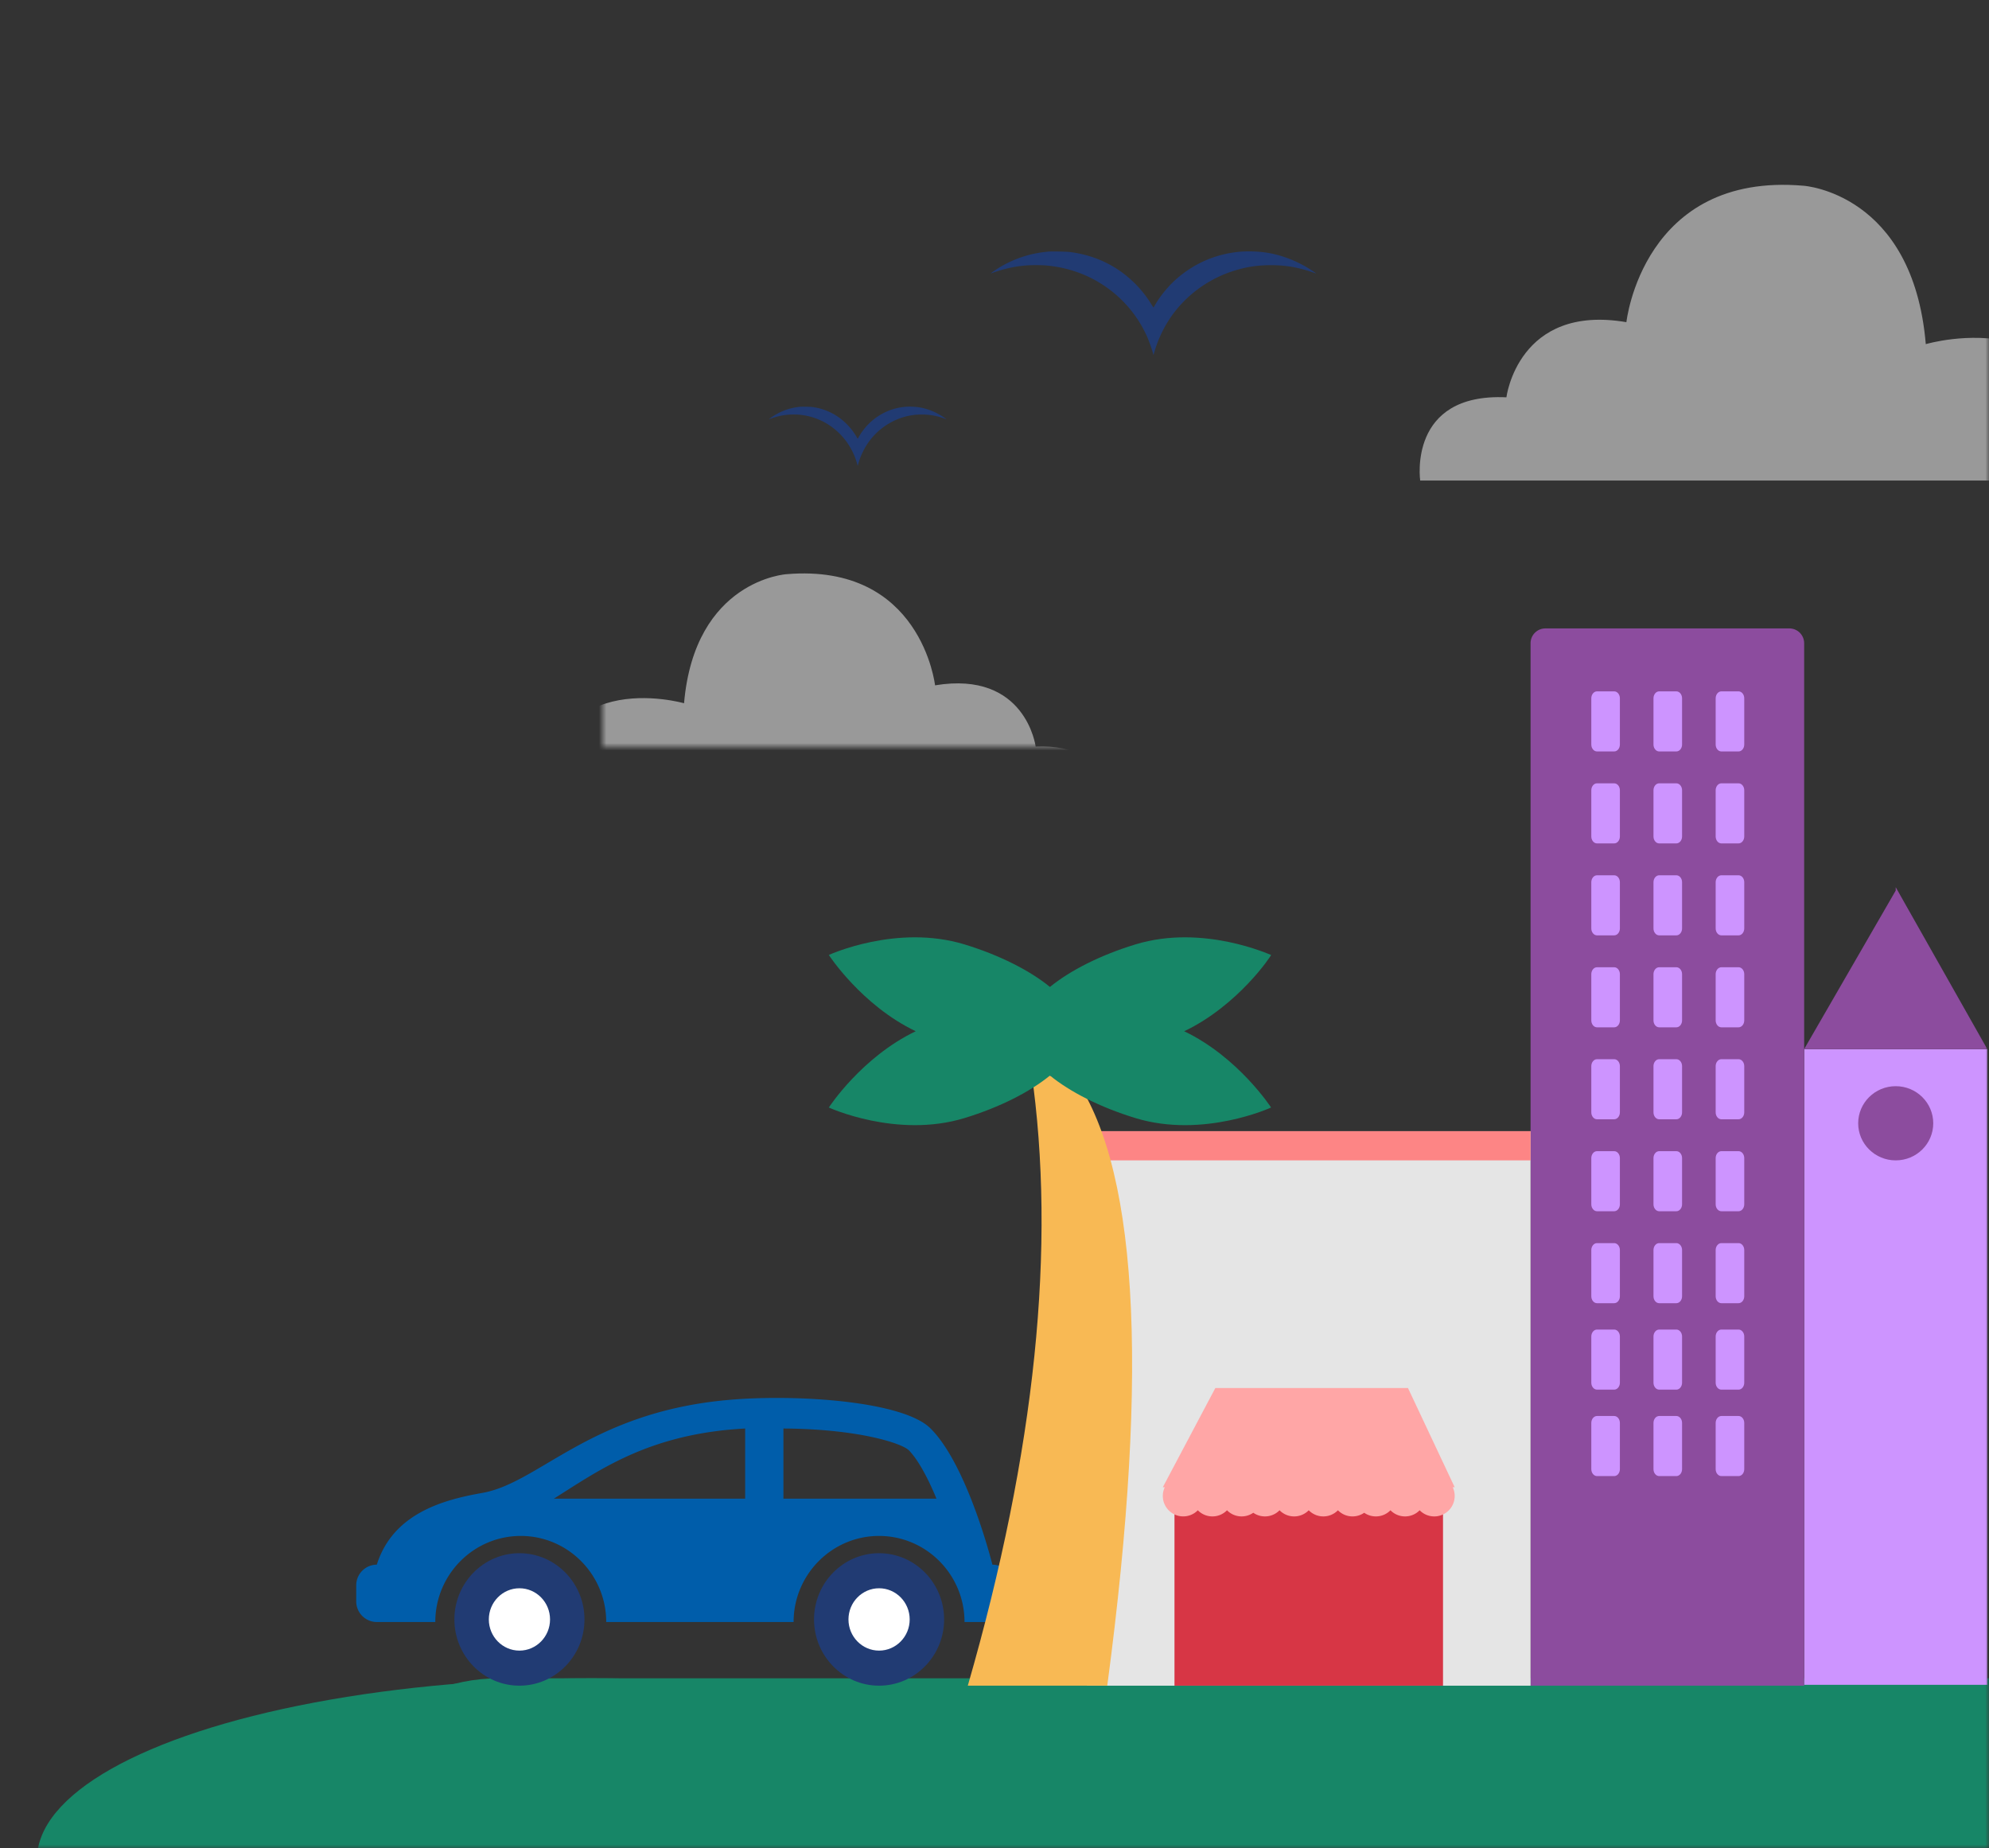 <svg xmlns="http://www.w3.org/2000/svg" xmlns:xlink="http://www.w3.org/1999/xlink" width="269" height="250" viewBox="0 0 269 250">
    <rect x="0" y="0" width="269" height="250" fill="#333333" stroke="none"/>
    <defs>
        <path id="a" d="M0 0h269v250H0z"/>
        <path id="c" d="M0 0h70v25H0z"/>
    </defs>
    <g fill="none" fill-rule="evenodd">
        <mask id="b" fill="#fff">
            <use xlink:href="#a"/>
        </mask>
        <g mask="url(#b)">
            <g transform="translate(5 85)">
                <rect width="271" height="49" x="38" y="142" fill="#178667" rx="24.5"/>
                <ellipse cx="75" cy="166.5" fill="#178667" rx="75" ry="24.5"/>
                <path fill="#CD94FF" d="M239 142.885h24.767V56.897H239z"/>
                <path fill="#8C4C9E" d="M251.383 35v.457L239 56.897h24.767L251.384 35zM256.46 66.932c0 2.771-2.273 5.017-5.076 5.017-2.804 0-5.077-2.246-5.077-5.017 0-2.77 2.273-5.018 5.077-5.018 2.803 0 5.076 2.247 5.076 5.018"/>
                <g>
                    <path fill="#8C4C9E" d="M204 0h33a2 2 0 0 1 2 2v141h-37V2a2 2 0 0 1 2-2z"/>
                    <path fill="#CD94FF" d="M213.307 106.524c.427 0 .773.42.773.942v6.243c0 .52-.346.942-.773.942h-2.32c-.427 0-.773-.422-.773-.942v-6.243c0-.521.346-.942.773-.942h2.32zm8.41 0c.427 0 .773.42.773.942v6.243c0 .52-.346.942-.773.942h-2.32c-.428 0-.774-.422-.774-.942v-6.243c0-.521.346-.942.773-.942h2.32zm8.41 0c.426 0 .772.42.772.942v6.243c0 .52-.346.942-.773.942h-2.32c-.427 0-.773-.422-.773-.942v-6.243c0-.521.346-.942.773-.942h2.32zm-16.82-11.692c.427 0 .773.421.773.942v6.243c0 .52-.346.942-.773.942h-2.32c-.427 0-.773-.422-.773-.942v-6.243c0-.52.346-.942.773-.942h2.32zm8.41 0c.427 0 .773.421.773.942v6.243c0 .52-.346.942-.773.942h-2.32c-.428 0-.774-.422-.774-.942v-6.243c0-.52.346-.942.773-.942h2.32zm8.41 0c.426 0 .772.421.772.942v6.243c0 .52-.346.942-.773.942h-2.32c-.427 0-.773-.422-.773-.942v-6.243c0-.52.346-.942.773-.942h2.32zm-16.82-11.692c.427 0 .773.421.773.942v6.243c0 .52-.346.942-.773.942h-2.32c-.427 0-.773-.422-.773-.942v-6.243c0-.52.346-.942.773-.942h2.32zm8.41 0c.427 0 .773.421.773.942v6.243c0 .52-.346.942-.773.942h-2.32c-.428 0-.774-.422-.774-.942v-6.243c0-.52.346-.942.773-.942h2.32zm8.41 0c.426 0 .772.421.772.942v6.243c0 .52-.346.942-.773.942h-2.32c-.427 0-.773-.422-.773-.942v-6.243c0-.52.346-.942.773-.942h2.32zm-16.82-12.437c.427 0 .773.42.773.94v6.244c0 .52-.346.942-.773.942h-2.32c-.427 0-.773-.422-.773-.942v-6.243c0-.52.346-.941.773-.941h2.32zm8.41 0c.427 0 .773.42.773.94v6.244c0 .52-.346.942-.773.942h-2.32c-.428 0-.774-.422-.774-.942v-6.243c0-.52.346-.941.773-.941h2.32zm8.41 0c.426 0 .772.42.772.94v6.244c0 .52-.346.942-.773.942h-2.32c-.427 0-.773-.422-.773-.942v-6.243c0-.52.346-.941.773-.941h2.32zm-16.82-12.439c.427 0 .773.421.773.942v6.243c0 .52-.346.942-.773.942h-2.32c-.427 0-.773-.422-.773-.942v-6.243c0-.52.346-.942.773-.942h2.32zm8.41 0c.427 0 .773.421.773.942v6.243c0 .52-.346.942-.773.942h-2.32c-.428 0-.774-.422-.774-.942v-6.243c0-.52.346-.942.773-.942h2.32zm8.41 0c.426 0 .772.421.772.942v6.243c0 .52-.346.942-.773.942h-2.32c-.427 0-.773-.422-.773-.942v-6.243c0-.52.346-.942.773-.942h2.32zm-16.82-12.437c.427 0 .773.42.773.94v6.244c0 .52-.346.942-.773.942h-2.32c-.427 0-.773-.422-.773-.942v-6.243c0-.52.346-.941.773-.941h2.32zm8.41 0c.427 0 .773.42.773.94v6.244c0 .52-.346.942-.773.942h-2.32c-.428 0-.774-.422-.774-.942v-6.243c0-.52.346-.941.773-.941h2.32zm8.41 0c.426 0 .772.42.772.94v6.244c0 .52-.346.942-.773.942h-2.32c-.427 0-.773-.422-.773-.942v-6.243c0-.52.346-.941.773-.941h2.32zm-16.82-12.439c.427 0 .773.421.773.942v6.243c0 .52-.346.942-.773.942h-2.32c-.427 0-.773-.422-.773-.942V34.33c0-.52.346-.942.773-.942h2.32zm8.41 0c.427 0 .773.421.773.942v6.243c0 .52-.346.942-.773.942h-2.32c-.428 0-.774-.422-.774-.942V34.33c0-.52.346-.942.773-.942h2.32zm8.41 0c.426 0 .772.421.772.942v6.243c0 .52-.346.942-.773.942h-2.32c-.427 0-.773-.422-.773-.942V34.33c0-.52.346-.942.773-.942h2.32zm-16.82-12.438c.427 0 .773.422.773.942v6.243c0 .52-.346.942-.773.942h-2.32c-.427 0-.773-.422-.773-.942v-6.243c0-.52.346-.942.773-.942h2.32zm8.41 0c.427 0 .773.422.773.942v6.243c0 .52-.346.942-.773.942h-2.32c-.428 0-.774-.422-.774-.942v-6.243c0-.52.346-.942.773-.942h2.32zm8.41 0c.426 0 .772.422.772.942v6.243c0 .52-.346.942-.773.942h-2.32c-.427 0-.773-.422-.773-.942v-6.243c0-.52.346-.942.773-.942h2.32zm-16.82-12.438c.427 0 .773.421.773.942v6.243c0 .52-.346.942-.773.942h-2.32c-.427 0-.773-.422-.773-.942V9.454c0-.52.346-.942.773-.942h2.32zm8.41 0c.427 0 .773.421.773.942v6.243c0 .52-.346.942-.773.942h-2.32c-.428 0-.774-.422-.774-.942V9.454c0-.52.346-.942.773-.942h2.32zm8.41 0c.426 0 .772.421.772.942v6.243c0 .52-.346.942-.773.942h-2.32c-.427 0-.773-.422-.773-.942V9.454c0-.52.346-.942.773-.942h2.32z"/>
                </g>
                <g>
                    <path fill="#213B73" d="M113.89 125.081c-4.85 0-8.797 4.019-8.797 8.959 0 4.94 3.947 8.96 8.797 8.96 4.85 0 8.796-4.02 8.796-8.96 0-4.94-3.946-8.959-8.796-8.959zm-48.64 0c-4.852 0-8.797 4.019-8.797 8.959 0 4.94 3.945 8.96 8.798 8.96 4.85 0 8.796-4.02 8.796-8.96 0-4.94-3.946-8.959-8.796-8.959z"/>
                    <path fill="#FFF" d="M113.89 129.824c-2.282 0-4.14 1.892-4.14 4.217 0 2.324 1.858 4.216 4.14 4.216 2.283 0 4.14-1.892 4.14-4.216 0-2.325-1.857-4.217-4.14-4.217zm-48.639 0c-2.284 0-4.14 1.892-4.14 4.217 0 2.324 1.856 4.216 4.14 4.216 2.282 0 4.139-1.892 4.139-4.216 0-2.325-1.857-4.217-4.139-4.217z"/>
                    <path fill="#005DAA" d="M120.839 108.196c-3.77-3.736-18.344-4.662-27.426-3.837-18.632 1.69-25.463 11.21-33.198 12.572-5.197.916-12.054 2.732-14.254 9.7a2.795 2.795 0 0 0-2.785 2.806v2.148a2.794 2.794 0 0 0 2.785 2.805h7.91c0-6.42 5.185-11.644 11.56-11.644 6.372 0 11.556 5.224 11.556 11.644h25.343c0-6.42 5.184-11.644 11.557-11.644s11.558 5.224 11.558 11.644h3.77a2.795 2.795 0 0 0 2.785-2.805v-2.148a2.796 2.796 0 0 0-2.785-2.806s-3.33-13.43-8.376-18.435zm-19.886.02c9.959.058 15.976 1.95 16.991 2.97 1.29 1.351 2.573 3.785 3.707 6.517h-20.698zm-5.174 0v9.487H69.907c5.798-3.639 12.044-8.187 23.577-9.316a61.187 61.187 0 0 1 2.295-.17z"/>
                </g>
            </g>
        </g>
        <g fill="#213B73" mask="url(#b)">
            <path d="M141.957 34.015c-.974.087-1.719.204-2.583.412a15.21 15.21 0 0 0-5.04 2.293c-.193.132-.344.249-.333.254.005.005.124-.03.265-.082a18.533 18.533 0 0 1 1.687-.513 16.055 16.055 0 0 1 4.135-.518c.958 0 1.489.035 2.353.157 5.655.788 10.477 4.428 12.742 9.623.229.519.65 1.723.75 2.14A.994.994 0 0 0 156 48c.005-.005.063-.193.125-.407a16.558 16.558 0 0 1 2.197-4.666c2-2.913 4.989-5.14 8.379-6.243 1.75-.57 3.322-.818 5.19-.818 1.948 0 3.646.284 5.578.945.286.097.526.173.531.168.015-.02-.776-.539-1.255-.819-1.718-1.011-3.593-1.698-5.431-1.987a16.9 16.9 0 0 0-3.395-.143c-3.338.25-6.363 1.53-8.873 3.752-1.083.96-2.207 2.344-2.874 3.538a1.936 1.936 0 0 1-.167.265c-.01.005-.125-.153-.25-.361a15.119 15.119 0 0 0-4.55-4.758c-1.974-1.302-4.124-2.08-6.556-2.385-.39-.045-2.333-.091-2.703-.055l.01-.01z"/>
        </g>
        <g mask="url(#b)" opacity=".5">
            <g transform="translate(72 76)">
                <mask id="d" fill="#fff">
                    <use xlink:href="#c"/>
                </mask>
                <path fill="#FFF" d="M1.67 34.156S.219 24.47 11.446 24.98c0 0 1.32-10.322 13.606-8.283 0 0 1.848-16.565 20.077-15.036 0 0 12.416.765 13.87 17.458 0 0 19.549-5.607 18.889 15.036H1.67z" mask="url(#d)" transform="matrix(-1 0 0 1 79.512 0)"/>
            </g>
        </g>
        <g fill="#FFF" mask="url(#b)" opacity=".5">
            <path d="M192.073 65s-1.733-11.885 11.659-11.26c0 0 1.575-12.667 16.228-10.164 0 0 2.205-20.33 23.947-18.454 0 0 14.81.939 16.544 21.425 0 0 23.317-6.881 22.53 18.453h-90.908z"/>
        </g>
        <g fill="#213B73" mask="url(#b)">
            <path d="M108.34 55.009a8.66 8.66 0 0 0-1.409.235c-.965.247-1.914.7-2.749 1.31a1.195 1.195 0 0 0-.182.145.83.83 0 0 0 .145-.046 9.77 9.77 0 0 1 .92-.294 8.381 8.381 0 0 1 2.255-.296c.523 0 .813.02 1.284.09 3.085.45 5.715 2.53 6.95 5.5.125.295.355.984.41 1.222A.587.587 0 0 0 116 63c.003-.003.034-.11.068-.232a9.67 9.67 0 0 1 1.199-2.667 8.98 8.98 0 0 1 4.57-3.567 8.341 8.341 0 0 1 2.831-.468c1.063 0 1.988.163 3.042.54.156.056.287.1.29.096.008-.011-.423-.308-.685-.467-.937-.579-1.96-.97-2.962-1.136a8.803 8.803 0 0 0-1.852-.082c-1.82.143-3.47.875-4.84 2.144a8.393 8.393 0 0 0-1.567 2.022 1.114 1.114 0 0 1-.091.151 1.12 1.12 0 0 1-.136-.206 8.48 8.48 0 0 0-2.483-2.72 7.975 7.975 0 0 0-3.576-1.361c-.213-.027-1.272-.053-1.474-.032l.006-.006z"/>
        </g>
        <g mask="url(#b)">
            <path fill="#E5E5E5" d="M147 153h60v75h-60z"/>
            <path fill="#FD8585" d="M147 153h60v3.947h-60z"/>
            <path fill="#D73645" d="M158.842 199.579h36.316V228h-36.316z"/>
            <path fill="#FFA6A6" d="M190.421 187.737l6.316 13.42h-.266a2.763 2.763 0 0 1-4.472 3.117c-.5.513-1.2.831-1.973.831a2.755 2.755 0 0 1-1.974-.83c-.5.512-1.2.83-1.973.83a2.75 2.75 0 0 1-1.58-.495 2.749 2.749 0 0 1-1.578.495 2.755 2.755 0 0 1-1.974-.83c-.5.512-1.2.83-1.973.83a2.755 2.755 0 0 1-1.975-.83c-.5.512-1.2.83-1.973.83a2.755 2.755 0 0 1-1.974-.83c-.5.512-1.2.83-1.973.83a2.75 2.75 0 0 1-1.58-.495 2.749 2.749 0 0 1-1.578.495 2.755 2.755 0 0 1-1.974-.83c-.5.512-1.2.83-1.973.83a2.755 2.755 0 0 1-1.975-.83 2.763 2.763 0 0 1-4.47-3.117h-.266l7.105-13.421h26.053z"/>
        </g>
        <g mask="url(#b)">
            <path fill="#F8B954" d="M144.607 144.759c0 1.982-5.144 0-5.144 0 3.43 23.783.571 51.53-8.574 83.241h18.862c5.804-43.603 4.09-71.35-5.144-83.241z"/>
            <path fill="#178667" d="M112.094 129.166s4.418 6.807 11.752 10.318c-7.334 3.508-11.752 10.315-11.752 10.315s9.17 4.22 18.323 1.436c4.796-1.459 8.901-3.569 11.584-5.762 2.68 2.193 6.786 4.303 11.582 5.762 9.153 2.784 18.323-1.436 18.323-1.436s-4.418-6.806-11.751-10.316c7.351-3.508 11.834-10.317 11.751-10.317-.093 0-9.17-4.219-18.323-1.435-4.796 1.458-8.901 3.568-11.583 5.76-2.682-2.192-6.787-4.302-11.583-5.76-9.153-2.784-18.323 1.435-18.323 1.435z"/>
        </g>
    </g>
</svg>
